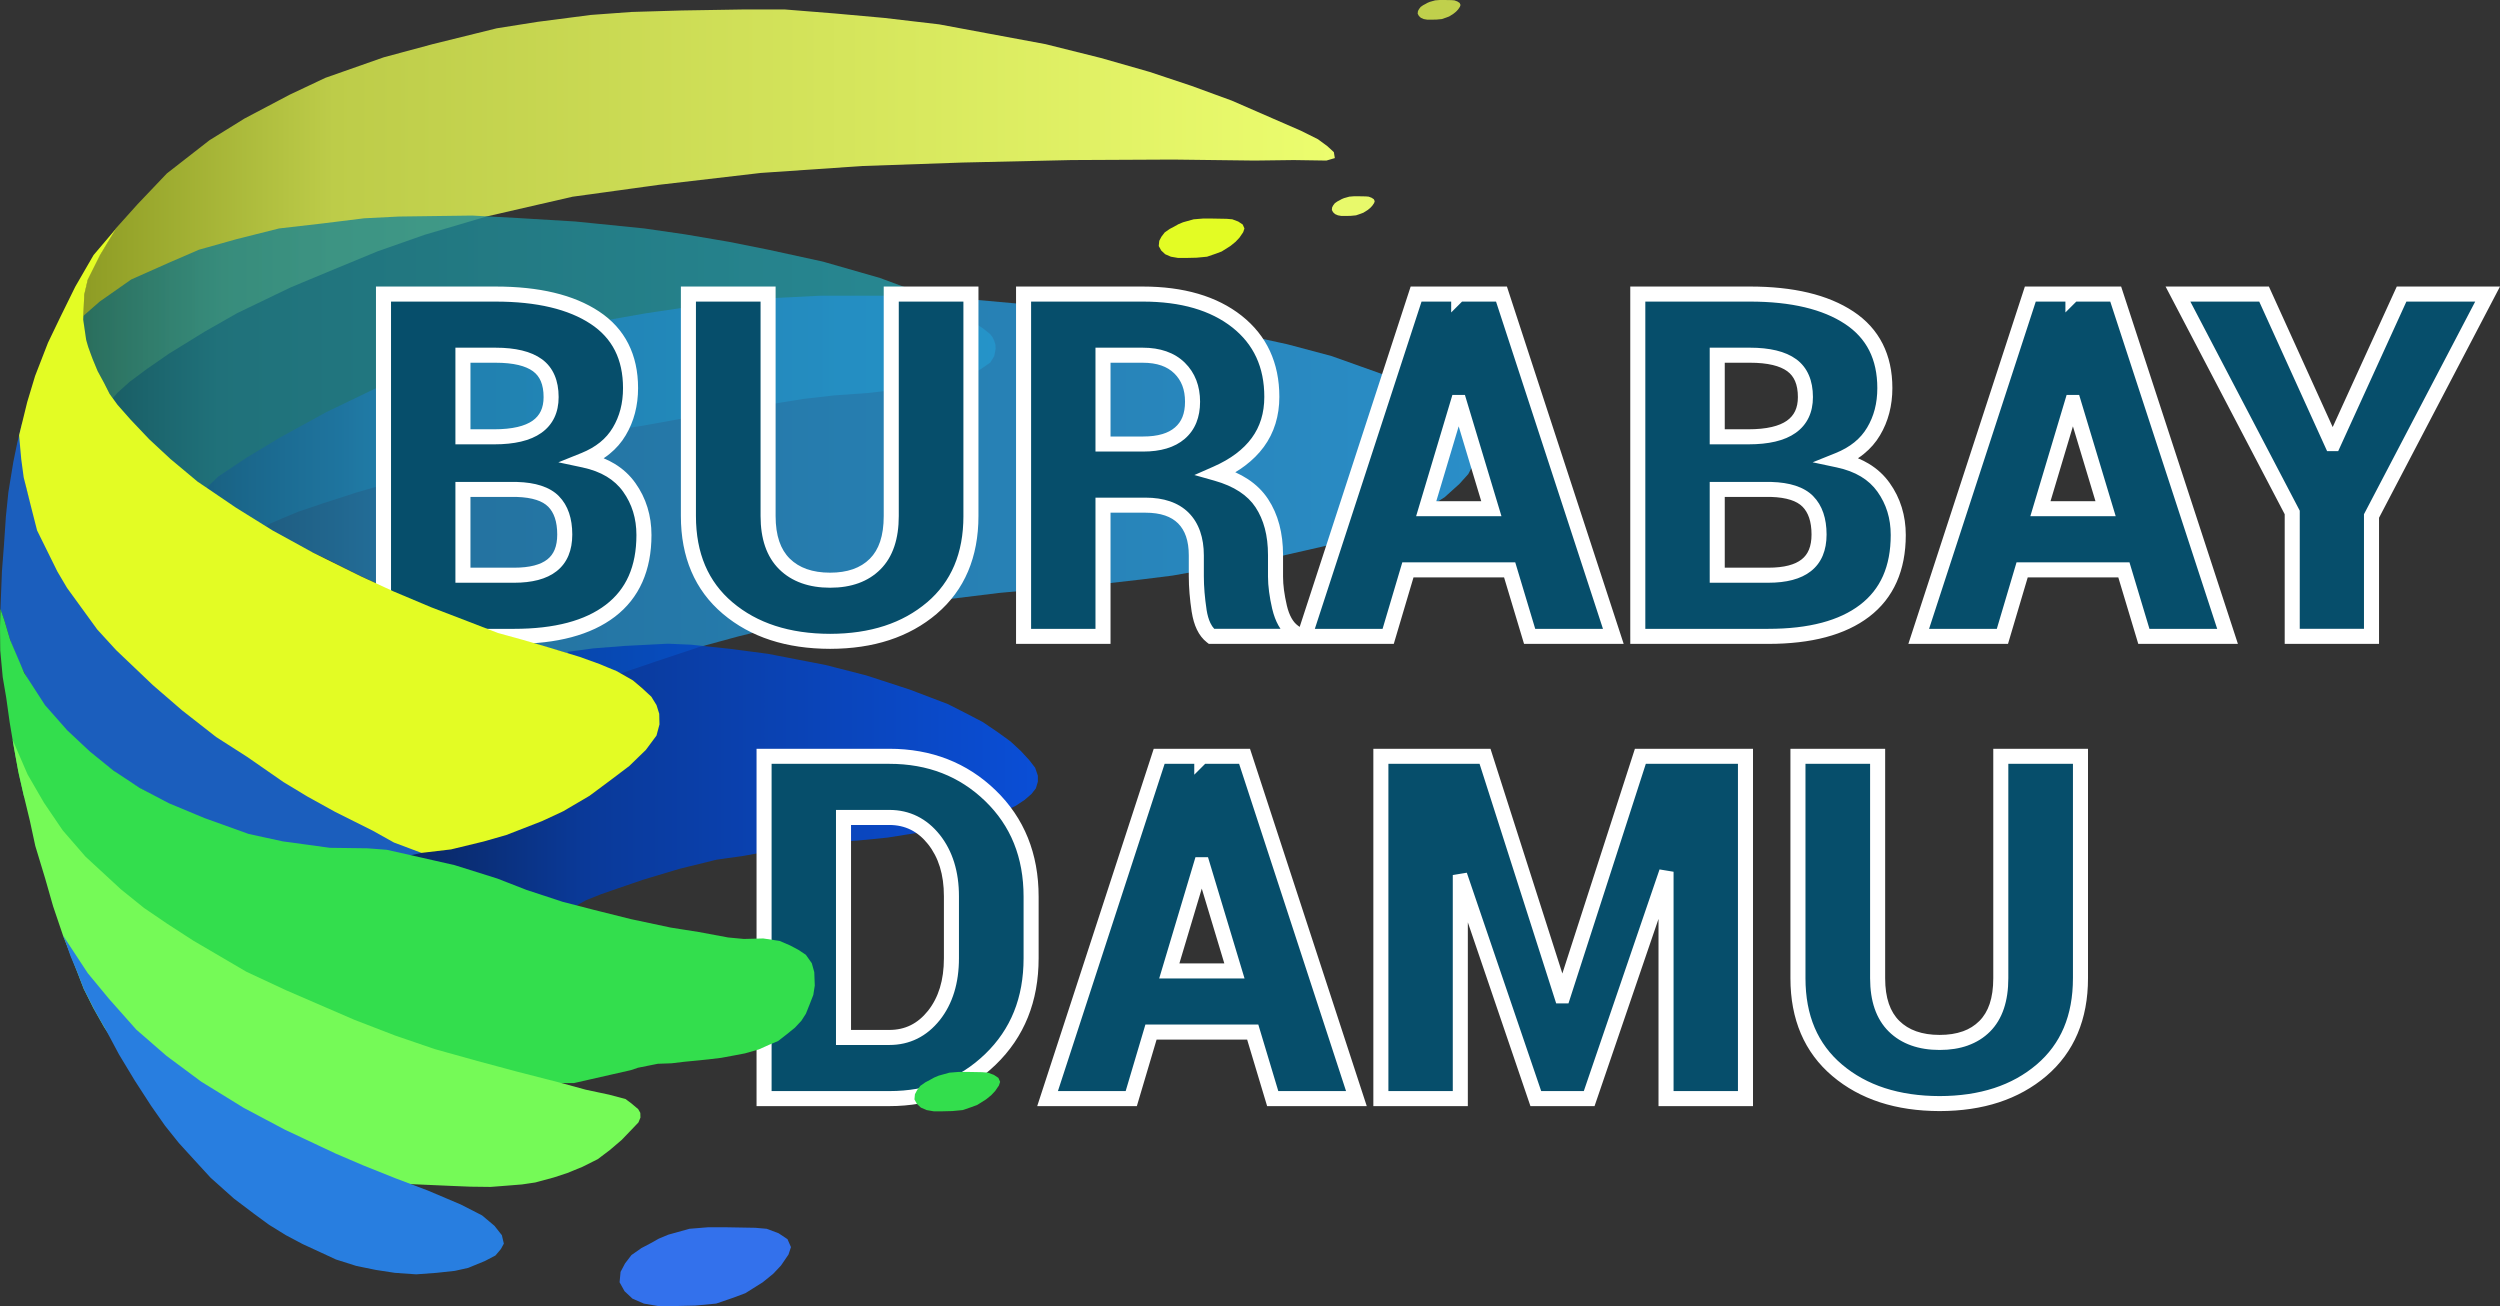 <?xml version="1.0" encoding="UTF-8"?> <svg xmlns="http://www.w3.org/2000/svg" xmlns:xlink="http://www.w3.org/1999/xlink" xml:space="preserve" width="176.916mm" height="92.425mm" version="1.1" style="shape-rendering:geometricPrecision; text-rendering:geometricPrecision; image-rendering:optimizeQuality; fill-rule:evenodd; clip-rule:evenodd" viewBox="0 0 20672.52 10799.78"><rect x="0" y="0" width="20672.52" height="10799.78" fill="#333333" stroke="none"/> <defs> <style type="text/css"> .fil4 {fill:#1B5EBD} .fil13 {fill:#287EE0} .fil5 {fill:#3371EC} .fil11 {fill:#33DE4D} .fil12 {fill:#75FA57} .fil8 {fill:#C0D04C} .fil6 {fill:#E3FC24} .fil7 {fill:#E8F96B} .fil9 {fill:#064E6B;fill-rule:nonzero} .fil10 {fill:white;fill-rule:nonzero} .fil0 {fill:url(#id0)} .fil3 {fill:url(#id1);fill-opacity:0.8} .fil1 {fill:url(#id2);fill-opacity:0.8} .fil2 {fill:url(#id3);fill-opacity:0.8} </style> <linearGradient id="id0" gradientUnits="userSpaceOnUse" x1="686.99" y1="1679.95" x2="11037.77" y2="1679.95"> <stop offset="0" style="stop-opacity:1; stop-color:#8E9C24"></stop> <stop offset="0.2" style="stop-opacity:1; stop-color:#BDCC49"></stop> <stop offset="1" style="stop-opacity:1; stop-color:#ECFD6E"></stop> </linearGradient> <linearGradient id="id1" gradientUnits="userSpaceOnUse" x1="3193.08" y1="6423.02" x2="8582.15" y2="6423.02"> <stop offset="0" style="stop-opacity:1; stop-color:#002266"></stop> <stop offset="0.302" style="stop-opacity:1; stop-color:#003BB2"></stop> <stop offset="1" style="stop-opacity:1; stop-color:#0055FF"></stop> </linearGradient> <linearGradient id="id2" gradientUnits="userSpaceOnUse" x1="677.68" y1="3066.55" x2="8232.67" y2="3066.55"> <stop offset="0" style="stop-opacity:1; stop-color:#11626B"></stop> <stop offset="0.149" style="stop-opacity:1; stop-color:#1B818C"></stop> <stop offset="1" style="stop-opacity:1; stop-color:#26A0AD"></stop> </linearGradient> <linearGradient id="id3" gradientUnits="userSpaceOnUse" x1="1702.96" y1="4006.86" x2="12219.25" y2="4006.86"> <stop offset="0" style="stop-opacity:1; stop-color:#185D85"></stop> <stop offset="0.161" style="stop-opacity:1; stop-color:#2081B9"></stop> <stop offset="1" style="stop-opacity:1; stop-color:#28A5ED"></stop> </linearGradient> </defs> <g id="Слой_x0020_1">  <g id="Логотипыыыыы.cdr"> <polygon class="fil0" points="708.98,2798.1 686.99,2640.67 695.72,2433.56 724.38,2310.7 826.79,2105.89 957.86,1888.81 1138.08,1688.11 1379.73,1434.17 1731.98,1159.75 2022.78,979.54 2395.51,782.93 2690.41,643.68 3173.77,473.68 3577.21,365.14 4107.63,234.07 4443.49,180.82 4885.85,123.49 5221.71,98.91 5635.39,86.61 6139.17,78.42 6491.41,78.42 6901.01,111.18 7310.59,148.05 7765.21,201.31 8183,279.13 8645.81,365.14 9104.55,479.83 9505.95,594.51 9850,709.19 10185.86,832.07 10759.25,1081.93 10898.5,1151.56 10976.33,1208.9 11029.59,1258.05 11037.78,1307.19 10968.15,1327.68 10697.82,1323.59 10374.25,1327.68 9698.43,1319.49 8858.77,1323.59 7957.69,1344.06 7130.32,1372.73 6290.62,1430.08 5446.87,1528.39 4734.19,1626.69 4021.51,1790.52 3509.52,1942.06 3124.52,2077.23 2747.7,2232.87 2403.65,2376.24 1961.29,2589.22 1695.05,2740.76 1396.07,2925.07 1215.92,3050.07 1072.57,3156.57 970.17,3248.72 932.35,3293.08 906.91,3258.11 871.86,3187.29 806.33,3066.45 761.27,2957.91 724.41,2855.52 "></polygon> <polygon class="fil1" points="677.68,2622.12 825.13,2493.1 1085.22,2310.84 1398.55,2171.58 1644.3,2065.08 1957.64,1977.02 2307.89,1888.94 2664.24,1847.98 3012.38,1804.97 3297.04,1790.63 3905.32,1782.44 4282.13,1802.92 4757.25,1831.59 5326.58,1888.94 5666.54,1938.09 6026.97,1999.53 6354.64,2065.06 6805.18,2163.36 7276.28,2298.52 7497.45,2380.44 7710.43,2482.84 7960.28,2609.81 8124.12,2712.2 8187.61,2762.38 8208.09,2790.02 8221.4,2817.67 8231.65,2851.46 8232.67,2884.23 8227.55,2913.92 8221.4,2944.65 8209.12,2965.12 8188.64,2997.89 8162.02,3016.33 8131.3,3037.83 8103.64,3056.25 8041.19,3084.93 7991.01,3104.38 7928.54,3124.87 7886.57,3132.03 7629.55,3195.58 7187.19,3248.83 6900.48,3269.3 6646.54,3297.98 6343.44,3347.14 6011.68,3388.09 5659.43,3457.72 5294.9,3523.25 4963.14,3572.41 4615.01,3646.18 4266.86,3724 3865.47,3818.2 3333.01,3961.56 2947.99,4072.14 2669.48,4162.26 2464.68,4231.89 2331.58,4287.18 2237.36,4328.15 2200.51,4350.68 2122.69,4309.72 2005.95,4242.13 1893.31,4166.36 1725.39,4049.65 1697.34,4029.62 1567.7,3937.02 1422.3,3814.14 1295.33,3703.55 1143.78,3560.21 1051.62,3453.72 951.27,3330.84 846.84,3180.32 777.21,3037.99 728.06,2919.2 699.39,2804.52 683.01,2710.32 "></polygon> <polygon class="fil2" points="1702.96,4038.59 1805.36,3940.29 2038.82,3784.65 2317.34,3616.72 2698.26,3407.83 3156.99,3186.65 3582.96,3026.91 4230.11,2834.41 4819.92,2682.86 5327.8,2592.75 5872.63,2510.8 6290.41,2469.83 6786,2445.26 7588.79,2445.26 8055.72,2478.04 8555.42,2523.08 9026.44,2572.23 9751.44,2666.42 10193.8,2748.34 10644.33,2846.64 11012.97,2944.94 11512.66,3123.1 11793.29,3239.82 11977.6,3338.13 12092.28,3428.23 12166,3530.63 12219.25,3624.84 12215.15,3747.71 12194.68,3817.34 12141.43,3919.75 12067.71,4001.66 11944.83,4112.26 11793.29,4206.45 11539.34,4317.05 11264.92,4423.53 10961.82,4513.65 10638.26,4587.37 10363.83,4648.82 10015.68,4702.05 9696.21,4759.39 9434.07,4792.17 8930.28,4849.55 8623.1,4870.04 8262.66,4902.8 7828.5,4956.05 7476.26,4997 7119.91,5050.25 6786.06,5103.51 6433.82,5181.33 6102.06,5263.26 5778.48,5351.31 5422.14,5470.17 5211.2,5541.85 5133.38,5568.47 4957.28,5490.67 4820.07,5441.52 4686.96,5400.57 4494.45,5345.27 4281.47,5277.69 4097.15,5203.97 3744.9,5072.9 3540.11,4995.08 3232.93,4880.39 2978.98,4761.61 2692.27,4618.25 2471.1,4515.85 2233.54,4388.89 2024.65,4261.92 1860.81,4163.61 1754.32,4085.79 "></polygon> <polygon class="fil3" points="4693.08,5390.34 4904.02,5361.68 5164.11,5341.2 5522.49,5322.76 5715,5330.96 6040.62,5365.77 6351.91,5406.72 6827.08,5498.86 7162.94,5584.89 7521.32,5701.61 7838.76,5822.44 7975.96,5892.07 8125.46,5969.89 8252.44,6055.9 8356.88,6131.68 8442.89,6211.55 8512.52,6287.32 8559.62,6348.76 8582.15,6414.29 8582.15,6463.45 8565.77,6518.73 8528.9,6565.85 8471.57,6614.99 8397.83,6664.14 8295.44,6711.24 8029.26,6799.32 7799.89,6852.56 7517.27,6897.62 7337.05,6926.29 7089.25,6950.87 6888.56,6963.15 6683.76,6989.78 6454.4,7020.5 6151.3,7076.82 5926.04,7108.57 5621.93,7183.33 5320.89,7273.44 5105.85,7347.16 4964.54,7396.31 4847.81,7443.41 4761.8,7490.52 4712.64,7523.29 4454.61,7439.37 4243.68,7365.63 4083.94,7308.3 3924.2,7259.15 3721.45,7195.68 3584.24,7162.9 3438.83,7136.28 3322.1,7113.75 3193.08,7099.42 3293.43,7070.74 3508.46,7050.27 3729.63,7023.64 3999.96,6958.11 4190.43,6896.67 4481.23,6790.17 4657.36,6708.25 4874.49,6580.77 5030.14,6465.05 5166.33,6357.54 5301.5,6234.64 5387.51,6132.24 5435.69,6055.43 5444.9,6006.28 5451.05,5944.84 5439.78,5877.27 5424.42,5831.18 5403.93,5799.44 5346.68,5726.71 5293.43,5673.46 5234.03,5626.37 5152.12,5579.25 5096.83,5548.54 5025.14,5521.91 4898.17,5472.77 4828.54,5454.34 4775.29,5435.9 4707.72,5421.56 "></polygon> <polygon class="fil4" points="185.05,3487.72 185.95,3733.93 214.62,4020.65 276.06,4241.83 411.23,4540.8 521.81,4741.51 763.47,5081.46 964.17,5323.12 1275.46,5628.26 1582.65,5888.35 2072.12,6236.5 2395.7,6441.29 2752.05,6662.47 3194.42,6891.83 3484.14,7045.06 3484.97,7052.5 3362.34,7079.22 3141.17,7035.18 2924.09,7031.08 2670.14,7010.61 2362.95,6973.74 2080.33,6912.31 1801.82,6822.2 1564.25,6723.9 1359.46,6633.81 1195.63,6539.59 1019.5,6437.2 876.15,6326.61 724.59,6216.02 618.1,6109.53 515.7,6007.13 368.25,5835.11 257.66,5671.27 159.36,5482.85 89.74,5310.83 36.49,5130.62 3.73,5036.41 16.01,4725.1 32.39,4512.1 48.77,4270.45 69.26,4069.76 110.21,3819.91 142.99,3660.17 "></polygon> <polygon class="fil5" points="5524.71,10209.98 5700.82,10160.82 5852.38,10148.53 6016.21,10148.53 6245.57,10152.63 6339.78,10160.82 6438.08,10197.69 6511.8,10246.85 6540.48,10312.38 6520.01,10373.82 6458.56,10463.92 6393.03,10533.55 6307.01,10603.18 6163.66,10693.29 6065.36,10730.16 5922.01,10779.31 5749.98,10795.69 5582.05,10799.78 5442.8,10799.78 5324.01,10779.31 5229.8,10738.35 5164.27,10676.9 5123.31,10603.18 5131.51,10517.17 5168.36,10447.54 5221.61,10377.91 5303.54,10320.57 5381.35,10279.61 5446.89,10242.75 "></polygon> <polygon class="fil6" points="9782.39,1838.02 9870.45,1813.44 9946.23,1807.3 10028.14,1807.3 10142.83,1809.35 10189.93,1813.44 10239.08,1831.87 10275.94,1856.46 10290.28,1889.22 10280.04,1919.94 10249.32,1965 10216.56,1999.81 10173.55,2034.63 10101.87,2079.67 10052.71,2098.11 9981.04,2122.69 9895.03,2130.88 9811.06,2132.92 9741.44,2132.92 9682.04,2122.69 9634.94,2102.2 9602.18,2071.48 9581.69,2034.63 9585.8,1991.62 9604.22,1956.81 9630.85,1921.98 9671.81,1893.32 9710.72,1872.84 9743.48,1854.4 "></polygon> <polygon class="fil7" points="11113.55,1638.34 11157.58,1626.05 11195.47,1622.98 11236.42,1622.98 11293.76,1624.01 11317.32,1626.05 11341.89,1635.27 11360.32,1647.56 11367.49,1663.95 11362.37,1679.3 11347.01,1701.83 11330.62,1719.24 11309.12,1736.64 11273.29,1759.17 11248.71,1768.39 11212.88,1780.67 11169.86,1784.77 11127.89,1785.79 11093.07,1785.79 11063.38,1780.67 11039.83,1770.43 11023.44,1755.08 11013.2,1736.64 11015.25,1715.14 11024.47,1697.73 11037.78,1680.33 11058.26,1665.99 11077.72,1655.76 11094.1,1646.54 "></polygon> <polygon class="fil8" points="11823.16,15.37 11867.19,3.07 11905.07,0 11946.04,0 12003.37,1.03 12026.92,3.07 12051.49,12.29 12069.93,24.57 12077.09,40.96 12071.98,56.32 12056.62,78.85 12040.24,96.25 12018.73,113.66 11982.89,136.19 11958.32,145.41 11922.48,157.69 11879.48,161.79 11837.49,162.81 11802.68,162.81 11772.98,157.69 11749.44,147.45 11733.05,132.09 11722.81,113.66 11724.86,92.16 11734.07,74.75 11747.39,57.35 11767.86,43.01 11787.32,32.76 11803.7,23.56 "></polygon> <path class="fil9" d="M3171.14 5262.08l0 -2830.47 926.9 0c351.66,0 625.02,65.68 821.43,195.72 196.38,130.05 294.58,324.46 294.58,581.89 0,134.69 -31.18,254.79 -93.56,358.95 -61.7,104.17 -159.24,183.11 -291.27,236.21 168.54,35.83 293.27,111.46 374.22,225.59 80.95,113.45 121.42,245.48 121.42,394.11 0,276.02 -92.91,485.01 -278,626.35 -185.12,141.31 -451.19,211.65 -796.88,211.65l-1078.84 0zm656.87 -1214.86l0 709.28 421.97 0c140.01,0 244.83,-27.2 314.5,-82.27 70.33,-55.07 105.49,-140.01 105.49,-254.12 0,-120.1 -31.16,-211.65 -92.88,-274.02 -61.04,-61.71 -162.55,-94.86 -303.88,-98.85l-21.24 0 -423.95 0zm0 -435.25l258.74 0c157.91,0 276.03,-27.87 353.67,-82.94 77.61,-55.06 116.76,-136.69 116.76,-245.5 0,-120.74 -37.81,-208.34 -112.79,-263.4 -75.64,-55.07 -190.41,-82.94 -346.34,-82.94l-270.03 0 0 674.78zm4200.59 -1180.35l0 1835.21c0,323.79 -107.5,577.93 -322.47,761.03 -215.63,183.14 -495.62,274.7 -841.98,275.34 -348.32,-0.64 -630.99,-92.21 -847.27,-275.34 -216.29,-183.1 -324.44,-437.24 -324.44,-761.03l0 -1835.21 658.84 0 0 1835.21c0,175.16 45.12,307.21 136.02,396.79 90.22,88.9 216.29,134.01 376.85,134.01 159.24,0 283.32,-44.46 372.21,-133.36 88.93,-88.9 133.4,-220.95 133.4,-397.44l0 -1835.21 658.84 0zm1092.12 1745.66l0 1084.81 -656.86 0 0 -2830.47 985.27 0c327.77,0 587.87,76.29 779.61,227.58 191.75,151.94 287.96,358.95 287.96,622.36 0,145.97 -39.14,272.03 -116.1,376.85 -76.97,104.85 -190.44,190.44 -341.05,256.79 173.84,49.08 298.56,130.71 374.22,245.48 75.64,114.78 113.45,257.44 113.45,428.62l0 179.15c0,73.65 11.29,157.91 33.17,252.8 22.58,94.22 60.39,161.87 114.78,201.69l0 39.14 -678.09 0c-51.75,-40.48 -85.58,-110.82 -101.51,-211.65 -15.27,-101.52 -23.22,-196.4 -23.22,-285.98l0 -171.18c0,-134.68 -35.84,-237.52 -106.84,-309.2 -70.99,-70.99 -175.83,-106.8 -313.16,-106.8l-351.66 0zm0 -505.61l332.4 0c132.03,0 233.57,-29.83 303.22,-90.22 70.32,-60.39 104.83,-146.62 104.83,-259.43 0,-115.45 -35.84,-208.33 -107.48,-278.67 -72.32,-71 -173.84,-106.16 -304.56,-106.16l-328.42 0 0 734.48zm3362.6 1040.37l-841.3 0 -163.23 550.04 -692.03 0 922.91 -2830.47 352.34 0 0 1.99 1.97 -1.99 351.66 0 924.91 2830.47 -692.02 0 -165.21 -550.04zm-690.04 -505.57l538.76 0 -264.75 -878.47 -11.25 0 -262.76 878.47zm1749.64 1055.62l0 -2830.47 926.9 0c351.66,0 625.02,65.68 821.42,195.72 196.39,130.05 294.59,324.46 294.59,581.89 0,134.69 -31.18,254.79 -93.56,358.95 -61.7,104.17 -159.24,183.11 -291.27,236.21 168.54,35.83 293.27,111.46 374.22,225.59 80.94,113.45 121.42,245.48 121.42,394.11 0,276.02 -92.91,485.01 -278,626.35 -185.12,141.31 -451.19,211.65 -796.88,211.65l-1078.84 0zm656.87 -1214.86l0 709.28 421.97 0c140.01,0 244.83,-27.2 314.49,-82.27 70.34,-55.07 105.5,-140.01 105.5,-254.12 0,-120.1 -31.18,-211.65 -92.88,-274.02 -61.04,-61.71 -162.55,-94.86 -303.89,-98.85l-21.23 0 -423.95 0zm0 -435.25l258.74 0c157.91,0 276.02,-27.87 353.67,-82.94 77.61,-55.06 116.76,-136.69 116.76,-245.5 0,-120.74 -37.81,-208.34 -112.79,-263.4 -75.64,-55.07 -190.42,-82.94 -346.34,-82.94l-270.03 0 0 674.78zm3362.6 1100.07l-841.32 0 -163.23 550.04 -692.02 0 922.91 -2830.47 352.32 0 0 1.99 1.99 -1.99 351.65 0 924.92 2830.47 -692.03 0 -165.2 -550.04zm-690.04 -505.57l538.75 0 -264.73 -878.47 -11.26 0 -262.75 878.47zm2410.5 -538.1l11.93 0 563.99 -1236.75 711.25 0 -960.07 1835.21 0 995.25 -655.54 0 0 -1024.44 -944.82 -1806.02 711.94 0 561.32 1236.75zm-12964.72 5416l0 -2830.47 1035.71 0c333.07,0 611.75,108.81 836.01,325.78 224.27,216.97 336.39,495.62 336.39,834.65l0 509.57c0,341.05 -112.12,619.7 -336.39,836.01 -224.26,216.29 -502.94,324.46 -836.01,324.46l-1035.71 0zm656.87 -2324.89l0 1819.31 378.84 0c149.28,0 272.04,-61.03 368.91,-182.46 96.23,-122.1 144.65,-279.33 144.65,-472.42l0 -512.88c0,-191.08 -48.42,-347.02 -144.65,-469.09 -96.87,-121.42 -219.63,-182.46 -368.91,-182.46l-378.84 0zm3383.83 1774.85l-841.3 0 -163.23 550.04 -692.03 0 922.91 -2830.47 352.34 0 0 1.97 1.97 -1.97 351.66 0 924.91 2830.47 -692.02 0 -165.21 -550.04zm-690.04 -505.57l538.76 0 -264.73 -878.47 -11.26 0 -262.76 878.47zm3244.49 206.33l11.29 0 639.61 -1981.18 869.2 0 0 2830.47 -656.87 0 0 -1823.31 -11.94 -1.97 -623.68 1825.28 -441.23 0 -612.4 -1798.08 -11.94 1.99 0 1796.09 -656.87 0 0 -2830.47 861.23 0 633.62 1981.18zm4290.16 -1981.18l0 1835.2c0,323.8 -107.5,577.93 -322.46,761.04 -215.63,183.14 -495.63,274.69 -841.98,275.34 -348.33,-0.65 -630.99,-92.21 -847.27,-275.34 -216.29,-183.11 -324.46,-437.24 -324.46,-761.04l0 -1835.2 658.86 0 0 1835.2c0,175.17 45.12,307.22 136.01,396.8 90.23,88.9 216.29,134.01 376.86,134.01 159.23,0 283.31,-44.46 372.21,-133.36 88.92,-88.9 133.38,-220.95 133.38,-397.45l0 -1835.2 658.84 0z"></path> <path class="fil10" d="M3108.93 5262.1l0 -2892.73 989.12 0.01c180.32,0 341.17,16.95 482.59,50.64 144.12,34.34 268.47,86.26 373.09,155.53 107.27,71.03 187.96,160.1 242.03,266.9 53.66,106.02 80.51,228.35 80.51,366.79 0,72.14 -8.54,141.11 -25.63,206.64 -17.07,65.49 -42.66,126.86 -76.75,183.85 -34.45,58.38 -79.03,109.66 -133.38,153.73 -15.53,12.6 -31.83,24.59 -48.91,35.97 31.68,13.18 61.45,28.17 89.32,44.96 69.79,42.07 127.51,95.34 173.09,159.6 44.27,62.07 77.54,129.28 99.73,201.38 22.22,72.14 33.34,148.48 33.34,228.72 0,146.28 -25.1,275.88 -75.15,388.64 -50.75,114.35 -126.59,210.07 -227.41,287.03 -99.01,75.58 -218.98,132.06 -359.7,169.45 -138.44,36.76 -296.8,55.13 -474.83,55.13l-1141.06 0 0 -62.23zm124.46 -2768.25l0 2706.02 1016.6 0c167.96,0 315.77,-16.91 443.21,-50.75 124.67,-33.12 230.05,-82.47 315.96,-148.07 84.33,-64.37 147.53,-143.88 189.48,-238.41 42.6,-95.99 63.96,-208.88 63.96,-338.56 0,-68.56 -9.17,-132.73 -27.51,-192.25 -18.23,-59.24 -45.66,-114.63 -82.23,-165.89 -35.5,-50.05 -80.89,-91.81 -136.13,-125.1 -56.39,-33.99 -123.22,-59.28 -200.43,-75.68l-199.33 -42.36 189.12 -76.03c60.32,-24.25 112.44,-54.15 156.12,-89.58 42.71,-34.62 77.7,-74.88 104.78,-120.61l0.25 -0.25c28.14,-46.96 49.24,-97.57 63.32,-151.58 14.15,-54.31 21.23,-112.89 21.23,-175.52 0,-119.09 -22.31,-222.8 -66.88,-310.89 -44.11,-87.12 -110.71,-160.28 -199.74,-219.23 -92.07,-60.97 -203.1,-107.05 -333.21,-138.03 -131.91,-31.43 -283.18,-47.23 -453.91,-47.23l-864.66 0zm656.86 1615.59l0 584.82 359.74 0c65.2,0 121.25,-6.08 168.04,-18.3 44.05,-11.49 80.09,-28.28 108.03,-50.37l0.25 -0.25c26.45,-20.69 46.42,-47.34 59.9,-79.78 14.35,-34.58 21.54,-76.44 21.54,-125.48 0,-53.37 -6.65,-99.6 -19.86,-138.6 -12.48,-36.8 -30.75,-67.38 -54.78,-91.64l-0.26 0c-23.57,-23.84 -55.9,-42.46 -96.89,-55.8 -44.84,-14.59 -99.11,-22.88 -162.72,-24.8l0 0.2 -382.97 0zm-124.46 647.05l0 -771.52 507.43 0 1.71 0.26c76.84,2.17 143.37,12.43 199.43,30.66 60.43,19.65 109.49,48.52 146.98,86.42l-0.13 0.12c37.65,38.09 65.82,84.53 84.33,139.17 17.73,52.34 26.65,111.88 26.65,178.48 0,65.16 -10.42,122.93 -31.27,173.14 -21.66,52.21 -54.45,95.56 -98.29,129.87 -41.68,32.85 -92.86,57.16 -153.48,72.97 -57.99,15.14 -124.42,22.67 -199.16,22.67l-484.2 0 0 -62.22zm124.46 -1206.76l196.51 0c74.3,0 138.54,-6.4 192.6,-19.07 51.26,-12.01 93,-29.46 125.08,-52.2 29.93,-21.24 52.4,-47.5 67.32,-78.78 15.44,-32.39 23.19,-71.1 23.19,-116.14 0,-52.08 -7.76,-96.1 -23.17,-132.04 -14.31,-33.38 -35.72,-60.49 -64.09,-81.34l0.09 -0.12c-31.11,-22.59 -71.31,-39.87 -120.8,-51.75 -52.24,-12.54 -115.18,-18.85 -188.92,-18.85l-207.8 0 0 550.28zm196.51 124.46l-320.96 0 0 -799.2 332.26 0c82.11,0 154.58,7.62 217.6,22.74 65.7,15.77 120.72,39.93 165.2,72.31l0.23 0c46.59,34.23 81.63,78.5 104.94,132.86 22.21,51.78 33.38,112 33.38,180.66 0,63.73 -11.83,120.25 -35.35,169.61 -24.06,50.48 -60.01,92.63 -107.66,126.44 -45.63,32.34 -101.96,56.44 -168.84,72.12 -63.75,14.93 -137.39,22.47 -220.81,22.47zm4004.1 -1242.58l0 1835.22c0,169.96 -28.59,322.52 -85.79,457.44 -57.54,135.79 -143.84,252.78 -258.83,350.71l0 0.25c-113.96,96.8 -244.85,169.38 -392.86,217.8 -146.14,47.79 -309.15,71.83 -489.2,72.18 -181.12,-0.35 -345.4,-24.42 -492.65,-72.28 -148.82,-48.36 -280.47,-120.92 -394.76,-217.69 -115.58,-97.84 -202.35,-214.82 -260.29,-350.71 -57.49,-134.88 -86.26,-287.53 -86.26,-457.69l0 -1897.46 783.31 0 0 1897.46c0,80.91 10.15,151.06 30.52,210.54 19.46,56.82 48.38,104.15 86.78,142 38.6,38.01 85.12,66.77 139.45,86.08 55.97,19.9 120.68,29.94 193.9,29.94 142.22,0 251.66,-38.3 328.19,-114.9l0.23 -0.25c37.54,-37.5 65.87,-84.66 84.97,-141.55 19.96,-59.42 29.94,-129.99 29.94,-211.86l0 -1897.46 783.35 0 0 62.23zm-124.46 1835.22l0 -1772.99 -534.42 0 0 1772.99c0,94.61 -12.25,178.34 -36.74,251.24 -25.3,75.36 -63.61,138.62 -114.87,189.94l-0.23 0.23c-101.14,101.05 -239.84,151.61 -415.96,151.61 -87.11,0 -165.61,-12.49 -235.23,-37.23 -71.63,-25.47 -133.42,-63.81 -185.15,-114.77 -52.49,-51.73 -91.62,-115.25 -117.42,-190.6 -24.91,-72.72 -37.32,-156.18 -37.32,-250.42l0 -1772.99 -534.39 0 0 1772.99c0,153.72 25.37,290.16 76.06,409.08 50.21,117.75 125.65,219.34 226.27,304.51 101.85,86.22 219.55,151.02 352.94,194.37 135.38,43.99 286.85,66.14 454.24,66.45 166.23,-0.32 316.46,-22.44 450.79,-66.36 132.44,-43.32 249.39,-108.12 351.04,-194.46l0.13 0.15c99.84,-85.08 174.76,-186.62 224.68,-304.44 50.39,-118.87 75.59,-255.39 75.59,-409.3zm1216.57 -27.35l0 1084.85 -781.32 0 0 -2954.96 1047.5 0c169.13,0 321.76,19.93 457.73,59.63 137.8,40.23 257.96,100.83 360.28,181.58 103.77,82.23 181.78,179.53 233.87,291.98 51.9,112.05 77.9,238.34 77.9,378.99 0,78.7 -10.74,152.7 -31.99,221.76 -21.49,69.74 -53.63,133.73 -96.24,191.78 -42.16,57.44 -94.01,109.36 -155.55,155.71 -25.24,19.02 -52.14,37.12 -80.66,54.3 37.15,16.77 71.5,35.49 103.04,56.16 69.26,45.41 125.3,100.54 168.03,165.37 41.65,63.19 72.79,133.64 93.35,211.37 20.37,76.92 30.56,160.67 30.56,251.28l0 179.14c0,35.17 2.58,71.99 7.64,110.41 5.22,39.58 13.2,82.46 23.85,128.51 9.75,41.03 22.7,75.91 38.89,104.49 14.71,25.96 32.03,46.37 52.07,61.04l15.04 11 917.71 -2814.5 796 0 965.58 2954.96 -823.92 0 -165.21 -550.06 -748.83 0 -163.2 550.06 -1529.01 0 -17.11 -13.37c-33.48,-26.16 -60.83,-61.28 -81.97,-105.35 -19.54,-40.69 -33.76,-89.26 -42.65,-145.73l-0.23 -0.25c-7.81,-51.95 -13.8,-102.52 -17.84,-151.81 -4.07,-49.6 -6.15,-97.37 -6.15,-143.4l0 -171.16c0,-60.9 -7.74,-113.55 -23.12,-158.04 -14.65,-42.36 -36.48,-78.13 -65.35,-107.3 -28.7,-28.63 -64.71,-50.37 -107.83,-65.07 -45.57,-15.54 -99.46,-23.37 -161.44,-23.37l-289.41 0zm-124.47 960.38l0 -1084.85 413.88 0c75.27,0 142.47,10.1 201.32,30.17 61.36,20.93 113.31,52.63 155.63,94.91l0.23 0.23c42.05,42.46 73.65,93.96 94.6,154.54 20.24,58.52 30.43,124.64 30.43,198.4l0 171.16c0,43.56 1.92,88.08 5.64,133.66 3.76,45.9 9.43,93.57 16.87,143.07l-0.19 0.02c6.99,44.23 17.62,81.22 31.9,110.96 9.15,19.07 19.76,34.97 31.82,47.72l547.93 0c-5.83,-8.52 -11.39,-17.43 -16.66,-26.76 -21.87,-38.63 -39.07,-84.56 -51.76,-137.56l-0.25 -0.49c-11.28,-48.76 -19.91,-95.5 -25.79,-140.16 -6.04,-45.82 -9.1,-88 -9.1,-126.47l0 -179.14c0,-80.56 -8.74,-153.79 -26.17,-219.68 -17.24,-65.05 -42.86,-123.36 -76.84,-174.92 -32.88,-49.89 -77.07,-93.01 -132.52,-129.36 -57.17,-37.46 -126.1,-67.59 -206.69,-90.34l-166.46 -47.01 158.2 -69.68c70.95,-31.23 132.87,-66.81 185.76,-106.66 52.06,-39.2 95.5,-82.54 130.29,-129.96 34.45,-46.93 60.42,-98.61 77.74,-154.84 17.39,-56.48 26.17,-118.31 26.17,-185.29 0,-122.74 -22.11,-231.69 -66.24,-326.97 -43.94,-94.86 -109.94,-177.07 -197.9,-246.77 -89.55,-70.68 -195.61,-123.98 -317.99,-159.7 -123.77,-36.12 -264.87,-54.28 -423.2,-54.28l-923.03 0 0 2706.02 532.39 0zm124.47 -1590.42l270.18 0c60.33,0 112.93,-6.6 157.57,-19.9l0.26 0c41.82,-12.42 76.83,-30.77 104.8,-55l0.26 -0.23c27.41,-23.55 47.91,-52.22 61.51,-86 14.31,-35.53 21.42,-77.65 21.42,-126.28 0,-50.39 -7.5,-95.03 -22.49,-133.89 -14.69,-38.08 -36.77,-71.59 -66.27,-100.56 -29.52,-28.96 -65.31,-50.72 -107.31,-65.34 -43.74,-15.21 -95.01,-22.79 -153.75,-22.79l-266.17 0 0 609.99zm270.18 124.47l-394.65 0 0 -858.92 390.64 0c71.97,0 136.85,10.01 194.6,30.09 59.51,20.69 110.69,52.02 153.49,94.02 42.15,41.4 73.79,89.52 94.94,144.31 20.82,54.02 31.26,113.57 31.26,178.63 0,64.12 -10.17,121.58 -30.66,172.45 -21.2,52.63 -53.15,97.34 -96.04,134.15 -41.43,35.78 -91.69,62.44 -150.54,79.95 -56.63,16.94 -121.07,25.33 -193.05,25.33zm2188.86 915.9l887.51 0 165.22 550.06 560.15 0 -884.23 -2706.02 -280.88 0 -89.97 89.97 0 -89.97 -245.06 0 -882.34 2706.02 560.12 0 163.2 -550.06 46.28 0zm234.74 -505.57l371.65 0 -186.53 -618.9 -185.12 618.9zm455.32 124.47l-622.28 0 300.02 -1002.98 103.63 0 302.28 1002.98 -83.65 0zm1148.66 993.39l0 -2892.73 989.12 0.01c180.33,0 341.17,16.95 482.6,50.64 144.12,34.34 268.45,86.27 373.08,155.53 107.28,71.04 187.96,160.1 242.03,266.9 53.66,106.02 80.51,228.35 80.51,366.79 0,72.14 -8.54,141.11 -25.63,206.64 -17.07,65.49 -42.66,126.86 -76.75,183.85 -34.45,58.38 -79.03,109.66 -133.38,153.73 -15.53,12.6 -31.83,24.59 -48.91,35.97 31.67,13.18 61.44,28.16 89.3,44.95 69.79,42.07 127.52,95.36 173.12,159.62 44.27,62.07 77.55,129.32 99.75,201.41 22.21,72.12 33.34,148.43 33.34,228.69 0,146.26 -25.11,275.86 -75.13,388.59 -50.77,114.37 -126.63,210.11 -227.42,287.08 -99.01,75.6 -219.01,132.06 -359.74,169.45 -138.43,36.76 -296.79,55.13 -474.82,55.13l-1141.06 0 0 -62.23zm124.46 -2768.25l0 2706.02 1016.6 0c167.96,0 315.77,-16.91 443.21,-50.75 124.68,-33.12 230.09,-82.47 316,-148.07 84.31,-64.37 147.52,-143.9 189.48,-238.45 42.59,-95.98 63.96,-208.86 63.96,-338.51 0,-68.56 -9.18,-132.69 -27.51,-192.22 -18.24,-59.25 -45.69,-114.66 -82.25,-165.93 -35.52,-50.03 -80.92,-91.81 -136.16,-125.11 -56.4,-33.99 -123.21,-59.27 -200.42,-75.67l-199.32 -42.36 189.12 -76.03c60.32,-24.25 112.44,-54.15 156.12,-89.58 42.71,-34.62 77.7,-74.88 104.78,-120.61l0.25 -0.25c28.14,-46.96 49.24,-97.57 63.32,-151.58 14.15,-54.31 21.23,-112.89 21.23,-175.52 0,-119.09 -22.31,-222.8 -66.88,-310.89 -44.11,-87.12 -110.71,-160.28 -199.74,-219.23 -92.07,-60.96 -203.1,-107.05 -333.2,-138.03 -131.92,-31.43 -283.18,-47.23 -453.92,-47.23l-864.66 0zm656.86 1615.59l0 584.82 359.74 0c65.21,0 121.27,-6.08 168.05,-18.3 44.06,-11.49 80.1,-28.28 108.02,-50.37l0.25 -0.25c26.45,-20.68 46.42,-47.34 59.9,-79.78 14.35,-34.58 21.54,-76.44 21.54,-125.48 0,-53.37 -6.65,-99.61 -19.86,-138.61 -12.47,-36.77 -30.77,-67.36 -54.78,-91.63l-0.26 0c-23.57,-23.84 -55.9,-42.46 -96.9,-55.8 -44.84,-14.59 -99.12,-22.88 -162.75,-24.8l0 0.2 -382.94 0zm-124.46 647.05l0 -771.52 507.39 0 1.71 0.26c76.85,2.17 143.4,12.43 199.45,30.66 60.46,19.67 109.5,48.52 147,86.42l-0.13 0.12c37.65,38.08 65.82,84.53 84.33,139.16 17.73,52.34 26.65,111.91 26.65,178.49 0,65.16 -10.42,122.93 -31.27,173.14 -21.66,52.21 -54.45,95.56 -98.29,129.87 -41.66,32.85 -92.84,57.16 -153.47,72.97 -57.99,15.14 -124.41,22.67 -199.17,22.67l-484.2 0 0 -62.22zm124.46 -1206.76l196.51 0c74.3,0 138.54,-6.4 192.6,-19.07 51.26,-12.01 93,-29.46 125.08,-52.2 29.93,-21.24 52.4,-47.5 67.32,-78.78 15.44,-32.39 23.19,-71.1 23.19,-116.14 0,-52.08 -7.76,-96.09 -23.18,-132.04 -14.31,-33.38 -35.72,-60.5 -64.08,-81.34l0.09 -0.12c-31.11,-22.6 -71.31,-39.87 -120.78,-51.75 -52.24,-12.54 -115.17,-18.85 -188.95,-18.85l-207.8 0 0 550.28zm196.51 124.46l-320.96 0 0 -799.2 332.26 0c82.15,0 154.62,7.62 217.62,22.74 65.69,15.77 120.69,39.93 165.18,72.31l0.23 0c46.58,34.23 81.63,78.51 104.93,132.86 22.21,51.76 33.4,112 33.4,180.66 0,63.73 -11.83,120.25 -35.35,169.61 -24.06,50.48 -60.01,92.63 -107.66,126.44 -45.63,32.34 -101.96,56.44 -168.84,72.12 -63.75,14.93 -137.39,22.47 -220.81,22.47zm3057.66 1100.09l-748.83 0 -163.2 550.06 -823.94 0 963.47 -2954.96 796 0 965.63 2954.96 -823.92 0 -165.21 -550.06zm-795.12 -124.47l887.51 0 165.22 550.06 560.16 0 -884.28 -2706.02 -280.84 0 -89.97 89.97 0 -89.97 -245.1 0 -882.31 2706.02 560.14 0 163.18 -550.06 46.28 0zm234.74 -505.57l371.63 0 -186.49 -618.92 -185.14 618.92zm455.28 124.47l-622.25 0 300.02 -1002.98 103.67 0 302.21 1002.98 -83.65 0zm1883.69 -538.11l-51.93 0 -561.32 -1236.75 -569.45 0 904.59 1729.01 0 977.01 531.05 0 0 -947.78 919.81 -1758.24 -569 0 -564 1236.75 -39.75 0zm-5.77 -198.99l529.98 -1162.22 853.54 0 -1000.35 1912.2 0 1042.75 -779.98 0 0 -1071.99 -985.13 -1882.97 854.44 0 527.5 1162.22zm-13033.12 5552.76l0 -2892.72 1097.95 0c173.87,0 334.25,28.65 481.01,85.86 147.22,57.36 279.9,143.22 398.01,257.44 118.5,114.62 207.45,245.71 266.83,393.01 59.16,146.82 88.76,309.02 88.76,486.36l0 509.57c0,178.27 -29.55,340.9 -88.69,487.88 -59.37,147.58 -148.35,278.55 -266.9,392.89 -118.01,113.8 -250.67,199.31 -397.86,256.43 -146.86,57 -307.27,85.51 -481.16,85.51l-1097.95 0 0 -62.23zm124.47 -2768.25l0 2706.02 973.48 0c159.13,0 304.61,-25.59 436.43,-76.75 131.46,-51 250.33,-127.75 356.53,-230.19 105.75,-101.99 185,-218.53 237.73,-349.6 52.97,-131.65 79.46,-278.91 79.46,-441.7l0 -509.57c0,-161.82 -26.51,-308.63 -79.54,-440.18 -52.73,-130.86 -131.97,-247.51 -237.65,-349.73l-0.25 -0.25c-106.13,-102.7 -224.96,-179.73 -356.44,-230.95 -131.81,-51.37 -277.26,-77.1 -436.28,-77.1l-973.48 0zm656.86 505.61l0 1694.81 316.63 0c65.14,0 124.01,-13.08 176.62,-39.13 53.03,-26.24 100.83,-66.1 143.44,-119.44 43.44,-55.16 76.13,-118.29 97.93,-189.45 22.18,-72.38 33.3,-153.9 33.3,-244.61l0 -512.86c0,-89.66 -11.12,-170.33 -33.3,-242.18 -21.78,-70.51 -54.46,-133.33 -97.97,-188.48 -42.58,-53.39 -90.38,-93.27 -143.41,-119.51 -52.61,-26.05 -111.47,-39.13 -176.62,-39.13l-316.63 0zm-124.47 1757.04l0 -1881.51 441.09 0c84.12,0 161.3,17.47 231.56,52.26 69.78,34.56 131.77,85.9 185.94,153.8l0.26 0.23c52.73,66.9 92.4,143.14 118.87,228.84 26.06,84.4 39.13,177.25 39.13,278.65l0 512.86c0,102.36 -13.08,196.05 -39.13,281.08 -26.43,86.26 -66.1,162.83 -118.87,229.77l-0.26 0.23c-54.18,67.91 -116.15,119.21 -185.94,153.76 -70.26,34.79 -147.44,52.26 -231.56,52.26l-441.09 0 0 -62.23zm3399.88 17.82l-748.83 0 -163.22 550.02 -823.93 0 963.47 -2954.96 796.04 0 965.6 2954.96 -823.93 0 -165.2 -550.02zm-795.12 -124.46l887.51 0 165.21 550.01 560.18 0 -884.25 -2706.02 -280.87 0 -89.97 89.97 0 -89.97 -245.1 0 -882.31 2706.02 560.13 0 163.19 -550.01 46.28 0zm234.79 -505.61l371.58 0 -186.48 -618.88 -185.1 618.88zm455.23 124.46l-622.2 0 299.96 -1002.93 103.68 0 302.21 1002.93 -83.65 0zm2717.03 206.34l-56.43 0 -633.62 -1981.2 -753.82 0 0 2706.02 532.39 0 0 -1786.45 116 -19.23 615.01 1805.68 352.42 0 626.25 -1832.89 115.96 19.23 0 1813.65 532.39 0 0 -2706.02 -761.85 0 -639.62 1981.2 -45.09 0zm-5.42 -247.37l599.93 -1858.3 976.52 0 0 2954.96 -781.32 0 0 -1548.18 -528.99 1548.18 -530.04 0 -517.69 -1519.95 0 1519.95 -781.31 0 0 -2954.96 968.59 0 594.32 1858.3zm4346.55 -1796.07l0 1835.22c0,169.96 -28.62,322.54 -85.79,457.47 -57.61,136 -143.83,253 -258.55,350.75l-0.23 0.25c-113.96,96.8 -244.87,169.36 -392.88,217.76 -146.14,47.77 -309.17,71.8 -489.22,72.15 -181.13,-0.35 -345.43,-24.42 -492.67,-72.27 -148.82,-48.35 -280.44,-120.87 -394.69,-217.64 -115.56,-97.83 -202.37,-214.83 -260.31,-350.72 -57.49,-134.89 -86.27,-287.55 -86.27,-457.73l0 -1897.46 783.31 0 0 1897.46c0,80.92 10.15,151.1 30.51,210.57 19.46,56.81 48.38,104.16 86.76,142 38.58,38.01 85.14,66.77 139.44,86.06 55.97,19.89 120.68,29.93 193.92,29.93 72.47,0 136.33,-9.89 191.57,-29.67l0.08 0.21c52.92,-18.96 98.47,-47.53 136.59,-85.64 37.74,-37.75 66.15,-84.91 85.18,-141.57 19.95,-59.44 29.95,-130.03 29.95,-211.88l0 -1897.46 783.31 0 0 62.23zm-124.47 1835.22l0 -1772.99 -534.39 0 0 1772.99c0,94.64 -12.26,178.34 -36.74,251.26 -25.41,75.7 -63.72,139.05 -114.85,190.2 -50.77,50.76 -111.73,88.9 -182.85,114.36l0 0.25c-68.82,24.64 -146.62,36.96 -233.39,36.96 -87.12,0 -165.63,-12.48 -235.24,-37.23 -71.61,-25.44 -133.41,-63.76 -185.15,-114.72 -52.47,-51.73 -91.6,-115.27 -117.4,-190.62 -24.88,-72.73 -37.31,-156.2 -37.31,-250.45l0 -1772.99 -534.38 0 0 1772.99c0,153.74 25.37,290.18 76.06,409.11 50.21,117.76 125.65,219.35 226.28,304.53 101.82,86.22 219.49,150.98 352.87,194.32 135.39,43.99 286.87,66.13 454.26,66.44 166.25,-0.32 316.47,-22.42 450.82,-66.32 132.45,-43.32 249.41,-108.11 351.06,-194.44 100.01,-85.24 174.96,-186.75 224.76,-304.32 50.37,-118.87 75.58,-255.39 75.58,-409.32z"></path> <polygon class="fil11" points="3.79,5034.97 36.49,5130.62 84.26,5292.27 200.36,5564.73 372.39,5830.96 556.69,6039.85 745.11,6215.97 937.61,6371.62 1154.69,6514.97 1396.35,6641.94 1691.25,6764.82 2055.8,6895.88 2338.41,6957.32 2727.52,7010.56 3038.8,7014.65 3198.54,7026.95 3489.36,7092.48 3759.67,7153.91 4111.92,7264.5 4353.57,7358.7 4652.57,7457.01 4906.52,7522.55 5217.8,7600.37 5545.47,7670 5778.94,7706.86 6020.59,7751.91 6151.66,7764.2 6311.4,7760.11 6446.57,7780.58 6532.58,7817.44 6602.2,7854.31 6663.65,7895.27 6712.8,7964.9 6733.28,8038.63 6737.37,8149.21 6725.28,8227.08 6696.59,8300.81 6663.84,8382.73 6626.97,8440.08 6573.72,8497.41 6508.19,8550.65 6434.46,8608 6356.64,8640.76 6274.73,8677.63 6160.04,8710.39 6074.03,8726.79 5963.44,8747.26 5861.05,8759.54 5783.23,8767.73 5656.26,8780.03 5553.86,8792.31 5439.17,8796.41 5357.25,8812.79 5275.33,8829.18 5213.9,8849.66 4744.96,8956.13 4452.1,8956.13 4173.59,8947.95 3888.91,8925.42 3548.98,8886.51 3319.61,8849.64 3069.76,8800.5 2750.28,8726.77 2455.38,8632.56 2148.19,8526.08 1910.64,8407.29 1664.88,8276.23 1456,8149.25 1251.2,8010 1087.37,7870.73 903.06,7686.42 763.8,7534.87 583.59,7299.36 450.51,7115.06 356.31,6926.64 274.39,6738.23 196.56,6578.5 155.61,6402.37 114.65,6179.15 79.87,5972.3 51.2,5767.5 22.53,5599.56 2.04,5378.39 -0,5189.98 2.04,5110.11 "></polygon> <polygon class="fil12" points="104.36,6117.88 228.14,6403.86 363.3,6637.31 518.94,6866.69 707.35,7083.77 1000.21,7354.08 1190.67,7507.68 1383.17,7638.75 1598.21,7778.01 2038.53,8036.03 2368.24,8189.63 2931.47,8433.32 3271.43,8564.39 3595,8674.98 3947.24,8773.28 4283.11,8863.39 4618.97,8949.4 4844.25,9010.84 5036.74,9051.79 5171.93,9087.64 5219.03,9122.45 5277.4,9171.6 5294.79,9202.32 5295.82,9241.23 5279.44,9281.17 5237.5,9325.2 5141.24,9425.55 5042.95,9509.52 4942.6,9585.29 4815.63,9648.78 4690.71,9699.97 4578.08,9736.83 4426.53,9777.8 4315.95,9794.18 4162.35,9806.48 4055.85,9814.66 3889.97,9812.61 3738.43,9806.48 3224.36,9783.94 3011.38,9771.64 2691.91,9734.78 2425.68,9677.44 2196.3,9607.81 1954.64,9501.32 1745.76,9394.83 1581.93,9296.52 1418.08,9161.36 1284.99,9034.41 1180.54,8925.87 1082.25,8815.27 1000.32,8702.64 861.09,8493.74 770.97,8334.01 693.15,8178.37 603.05,7944.89 521.14,7736 439.21,7494.34 373.68,7264.98 291.77,6994.65 246.72,6785.76 196.56,6578.5 149.96,6371.61 127.95,6251.57 "></polygon> <polygon class="fil13" points="521.14,7736 725.79,8047.16 901.91,8260.14 1127.18,8514.09 1377.02,8731.17 1663.74,8944.15 2015.99,9161.23 2355.94,9341.45 2773.72,9538.06 3003.09,9636.36 3269.32,9742.85 3539.65,9845.25 3809.98,9959.92 3986.09,10050.04 4088.5,10136.05 4149.93,10213.87 4166.32,10283.5 4141.74,10328.56 4096.68,10381.8 4010.67,10426.85 3871.42,10484.19 3760.82,10508.76 3609.28,10525.16 3441.34,10537.44 3265.23,10525.16 3105.48,10500.59 2945.75,10467.82 2777.81,10414.56 2663.13,10361.32 2503.39,10287.59 2364.13,10213.87 2224.87,10127.86 2102,10037.75 1934.07,9910.78 1741.56,9738.75 1606.4,9591.3 1479.43,9452.04 1364.74,9308.69 1250.05,9144.85 1114.89,8935.96 983.82,8718.88 885.52,8534.57 786.36,8361.3 693.15,8178.37 641.05,8043.36 582.44,7903.81 545.65,7798.53 "></polygon> <polygon class="fil6" points="958.9,1890.87 773.6,2109.1 622.06,2371.24 499.17,2621.08 396.77,2834.06 290.3,3108.48 224.77,3325.57 175.61,3526.27 157.75,3599.7 175.61,3796.6 196.1,3948.14 253.43,4177.52 306.69,4386.4 474.63,4726.38 554.5,4861.54 804.38,5205.62 960.01,5375.6 1263.14,5664.39 1504.8,5873.28 1787.42,6094.45 2043.38,6258.33 2344.43,6467.24 2541.03,6586.03 2770.4,6713 3081.71,6868.67 3257.83,6966.97 3388.9,7016.13 3484.97,7052.5 3729.63,7023.64 3999.96,6958.11 4187.09,6904.51 4481.23,6790.17 4657.36,6708.25 4874.49,6580.77 5051.85,6448.82 5203.4,6334.13 5340.6,6201.02 5428.67,6082.24 5453.24,5990.08 5451.2,5902.03 5428.67,5830.35 5385.66,5760.72 5305.79,5686.99 5234.03,5626.37 5130.07,5567.01 5096.83,5548.54 5025.22,5519.06 4957.28,5490.67 4793.3,5431.51 4535.82,5353.15 4322.2,5290.61 4118.05,5234.37 3864.1,5136.07 3565.11,5021.38 3253.82,4890.31 2979.4,4763.34 2590.32,4570.83 2254.44,4386.51 1951.36,4198.11 1631.88,3981.02 1408.67,3794.67 1234.6,3632.89 1081,3471.09 972.46,3348.22 906.91,3258.11 860.34,3166.15 807.38,3068.5 766.8,2970.74 748.13,2920.52 729.18,2867.9 717.75,2828.86 712.23,2808.35 688.04,2642.71 690.45,2585.4 694.34,2493.18 696.76,2435.62 725.44,2312.74 827.84,2107.95 "></polygon> <polygon class="fil11" points="7762.17,8894.56 7850.23,8869.99 7926.01,8863.84 8007.93,8863.84 8122.61,8865.89 8169.71,8869.99 8218.87,8888.41 8255.72,8912.99 8270.07,8945.75 8259.82,8976.47 8229.1,9021.53 8196.34,9056.35 8153.33,9091.16 8081.65,9136.22 8032.51,9154.64 7960.83,9179.23 7874.82,9187.41 7790.85,9189.47 7721.22,9189.47 7661.82,9179.23 7614.72,9158.75 7581.96,9128.03 7561.47,9091.16 7565.58,9048.16 7584,9013.34 7610.63,8978.53 7651.59,8949.85 7690.5,8929.37 7723.26,8910.94 "></polygon> </g> </g> </svg> 